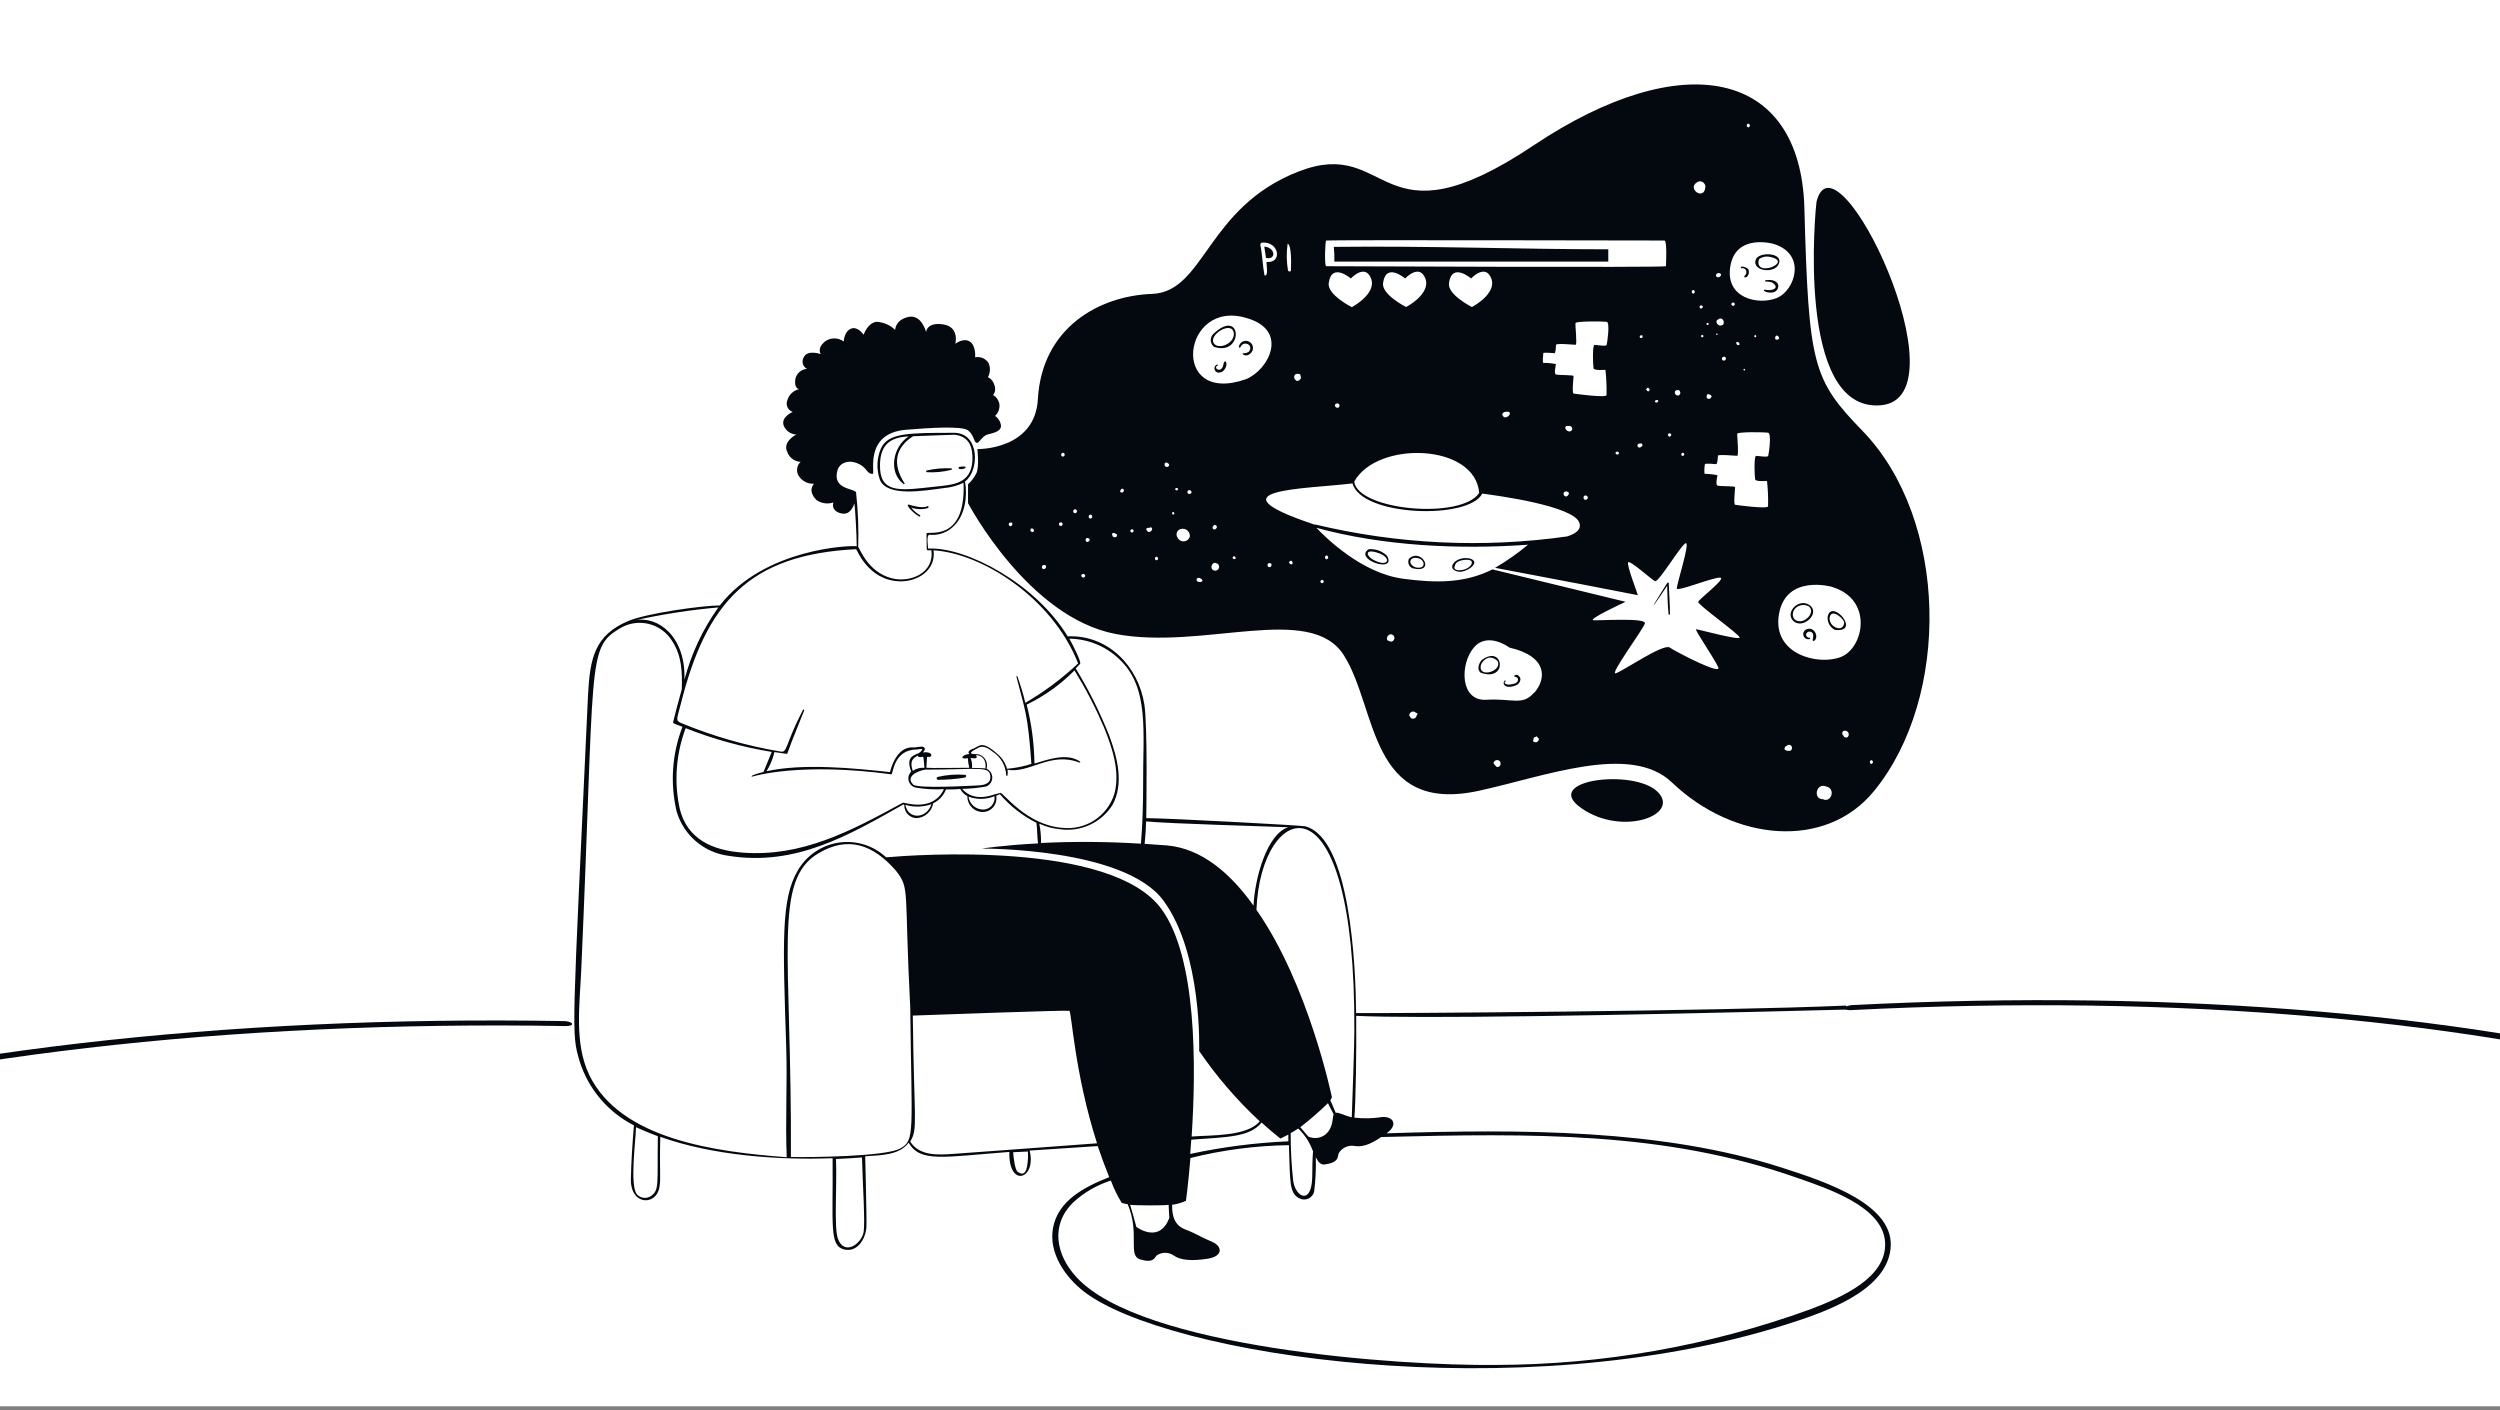 <svg xmlns="http://www.w3.org/2000/svg" fill="none" viewBox="0 0 296 167" height="167" width="296">
<rect x="0" y="0" width="296" height="167" fill="#808080" stroke="none"/>
<g clip-path="url(#clip0_118_4883)">
<rect fill="white" height="166.5" width="296"></rect>
<path fill="#040910" d="M365.288 161.312C365.18 161.324 365.072 161.328 364.97 161.325C364.868 161.321 364.775 161.31 364.694 161.292C364.614 161.274 364.548 161.249 364.502 161.218C364.455 161.188 364.428 161.153 364.422 161.115C362.377 147.549 346.653 135.929 320.051 128.326C293.448 120.724 257.693 117.631 219.153 119.598C219.043 119.605 218.936 119.604 218.839 119.594C218.741 119.585 218.655 119.568 218.585 119.544C218.515 119.52 218.463 119.49 218.432 119.455C218.401 119.42 218.391 119.382 218.404 119.342C218.417 119.302 218.451 119.261 218.506 119.222C218.56 119.183 218.633 119.147 218.721 119.115C218.808 119.083 218.908 119.057 219.015 119.037C219.122 119.018 219.233 119.006 219.342 119.001C258.267 117.015 294.379 120.139 321.248 127.818C348.117 135.497 363.998 147.232 366.064 160.934C366.07 160.972 366.055 161.012 366.019 161.051C365.983 161.09 365.927 161.129 365.855 161.164C365.783 161.199 365.696 161.23 365.599 161.256C365.501 161.281 365.396 161.3 365.288 161.312Z"></path>
<path fill="#040910" d="M-82.299 168.031C-82.187 168.04 -82.075 168.04 -81.97 168.034C-81.865 168.027 -81.769 168.013 -81.686 167.992C-81.604 167.971 -81.538 167.943 -81.491 167.912C-81.444 167.88 -81.417 167.844 -81.412 167.806C-79.828 154.177 -64.045 142.041 -36.872 133.558C-9.699 125.076 27.1 120.798 66.971 121.487C67.085 121.49 67.195 121.485 67.295 121.472C67.396 121.46 67.484 121.44 67.555 121.413C67.627 121.387 67.679 121.355 67.71 121.32C67.741 121.284 67.749 121.245 67.734 121.205C67.72 121.166 67.682 121.126 67.625 121.089C67.567 121.052 67.49 121.018 67.399 120.989C67.307 120.96 67.203 120.937 67.092 120.921C66.981 120.905 66.866 120.897 66.753 120.896C26.483 120.201 -10.683 124.522 -38.127 133.089C-65.572 141.657 -81.514 153.914 -83.115 167.679C-83.119 167.717 -83.102 167.756 -83.064 167.795C-83.025 167.833 -82.966 167.869 -82.89 167.902C-82.815 167.935 -82.723 167.963 -82.622 167.985C-82.52 168.007 -82.41 168.023 -82.299 168.031Z"></path>
<path fill="#040910" d="M109.85 60.159C109.976 60.159 109.951 59.855 109.85 59.914C109.258 60.243 108.016 59.872 107.645 59.753C107.07 59.635 108.076 60.733 108.811 61.139C108.82 61.147 108.831 61.153 108.843 61.156C108.854 61.16 108.867 61.161 108.879 61.16C108.891 61.159 108.903 61.155 108.913 61.149C108.924 61.144 108.934 61.136 108.942 61.126C108.949 61.117 108.955 61.106 108.959 61.094C108.962 61.083 108.963 61.07 108.962 61.058C108.961 61.046 108.958 61.034 108.952 61.023C108.946 61.013 108.938 61.003 108.929 60.995C108.529 60.766 108.176 60.462 107.89 60.1C108.521 60.325 109.206 60.345 109.85 60.159ZM112.629 55.453C111.656 55.399 110.68 55.484 109.731 55.707C109.605 55.707 109.647 55.909 109.731 55.909C110.7 55.964 111.671 55.873 112.612 55.639C112.748 55.588 112.748 55.453 112.629 55.453ZM113.592 55.276C113.449 55.276 113.491 55.521 113.592 55.521C113.815 55.575 114.05 55.545 114.251 55.436C114.556 55.191 113.981 55.2 113.592 55.276ZM114.285 91.739C113.198 91.653 112.103 91.736 111.041 91.984C111.002 91.993 110.966 92.015 110.941 92.046C110.916 92.078 110.902 92.117 110.902 92.157C110.902 92.198 110.916 92.237 110.941 92.269C110.966 92.3 111.002 92.322 111.041 92.331C112.111 92.327 113.179 92.24 114.234 92.069C114.437 92.001 114.437 91.781 114.285 91.739Z"></path>
<path fill="#040910" d="M210.943 138.24C196.767 133.669 180.098 133.678 164.173 134.184C165.609 133.137 164.925 132.191 163.691 132.25C162.59 132.425 161.471 132.454 160.362 132.334C160.523 130.019 160.616 124.849 160.574 120.278C167.848 120.616 190.143 120.278 218.538 119.535C218.657 119.535 218.699 119.053 218.538 119.062C202.976 119.738 164.73 119.983 160.565 119.949C160.514 114.407 159.889 99.208 154.524 97.831C154.094 97.729 138.658 96.885 135.718 96.868C135.718 96.412 135.896 85.935 135.49 83.401C134.772 78.839 131.173 75.147 126.408 75.341C122.699 69.191 114.479 64.721 109.883 64.949C109.883 64.561 109.672 63.488 110.01 63.31C110.561 63.374 111.12 63.307 111.641 63.115C112.162 62.923 112.631 62.611 113.009 62.204C114.276 60.936 114.563 58.706 114.259 57.008C115.949 55.791 116.05 51.297 113.009 51.246C107.56 51.246 105.152 51.246 104.307 53.088C103.795 54.266 103.75 55.595 104.18 56.805C105.025 58.833 109.173 58.14 111.784 57.785C112.582 57.721 113.361 57.509 114.082 57.16C114.377 64.409 109.697 62.778 109.697 63.167C109.781 65.566 109.528 65.118 110.271 65.152C110.652 67.856 107.737 69.047 105.549 68.456C102.752 67.729 101.798 64.924 101.612 64.764C101.681 62.606 101.597 60.446 101.358 58.3C101.215 57.81 98.461 57.996 99.17 55.639C99.457 54.744 100.606 54.33 101.831 55.006C102.676 55.462 102.676 56.172 103.344 56.096C103.648 56.096 102.237 51.297 107.289 50.883C110.026 50.655 113.913 50.41 114.622 50.959C115.332 51.508 115.281 52.311 115.611 52.429C115.94 52.547 116.202 51.635 116.98 51.432C117.757 51.229 118.61 51.043 118.509 50.308C118.471 50.093 118.391 49.888 118.271 49.705C118.152 49.522 117.997 49.365 117.816 49.244C118.023 49.053 118.178 48.812 118.263 48.544C118.349 48.276 118.364 47.99 118.306 47.715C118.019 46.87 117.571 46.794 117.571 46.794C117.704 46.625 117.789 46.424 117.817 46.212C117.846 45.999 117.816 45.783 117.731 45.586C117.679 45.384 117.584 45.196 117.453 45.034C117.322 44.872 117.158 44.74 116.971 44.648C117.115 44.391 117.196 44.104 117.206 43.81C117.216 43.516 117.156 43.224 117.03 42.958C116.865 42.704 116.626 42.505 116.345 42.389C116.065 42.273 115.756 42.245 115.459 42.308C115.459 42.308 115.577 40.88 114.8 40.424C114.023 39.967 113.11 40.711 113.11 40.711C113.11 40.711 113.642 38.692 111.657 38.404C109.672 38.117 109.655 39.325 109.655 39.325C109.655 39.325 109.122 37.179 107.551 37.526C105.98 37.872 105.988 39.063 105.988 39.063C105.39 38.482 104.599 38.14 103.766 38.1C102.702 38.244 102.254 39.638 102.254 39.638C102.254 39.638 101.553 38.573 100.742 38.92C99.931 39.266 99.897 40.432 99.897 40.432C99.575 40.194 99.186 40.066 98.786 40.066C98.386 40.066 97.996 40.194 97.675 40.432C96.669 41.277 97.185 41.927 97.185 41.927C97.185 41.927 95.588 41.353 95.157 42.316C95.09 42.429 95.046 42.555 95.029 42.686C95.012 42.817 95.022 42.95 95.058 43.076C95.095 43.203 95.157 43.321 95.241 43.423C95.325 43.524 95.428 43.608 95.546 43.668C95.21 43.694 94.893 43.829 94.642 44.054C94.392 44.278 94.222 44.579 94.16 44.91C94.017 46.033 94.608 46.076 94.608 46.076C94.281 46.15 93.98 46.311 93.737 46.541C93.493 46.772 93.315 47.063 93.222 47.385C93.168 47.517 93.141 47.659 93.143 47.802C93.146 47.945 93.178 48.086 93.237 48.216C93.296 48.346 93.382 48.462 93.489 48.558C93.595 48.653 93.72 48.726 93.856 48.771C93.856 48.771 92.42 49.37 92.792 50.393C92.912 50.693 93.117 50.951 93.38 51.139C93.644 51.326 93.956 51.434 94.279 51.449C94.279 51.449 92.589 52.294 93.222 53.536C93.343 53.86 93.556 54.142 93.836 54.346C94.115 54.55 94.448 54.668 94.794 54.685C94.554 54.903 94.404 55.203 94.373 55.526C94.341 55.85 94.431 56.173 94.625 56.433C94.823 56.711 95.088 56.933 95.395 57.081C95.703 57.229 96.042 57.296 96.382 57.278C96.382 57.278 95.537 58.056 96.669 59.205C96.958 59.405 97.289 59.535 97.637 59.585C97.984 59.635 98.339 59.603 98.672 59.492C98.672 59.492 98.283 60.514 99.669 60.801C100.471 60.962 100.919 60.303 101.164 59.61C101.257 60.252 101.434 63.454 101.434 64.679C100.818 64.544 90.511 64.882 85.23 71.683C83.245 71.683 76.562 72.595 74.349 73.541C70.378 75.231 69.854 77.994 69.626 82.201C67.725 123.125 67.632 122.162 68.621 125.643C69.136 127.274 69.97 128.786 71.075 130.092C72.181 131.397 73.534 132.47 75.058 133.247C74.881 135.333 74.737 137.471 74.695 139.583C74.627 142.768 77.728 142.777 78.074 140.563C78.269 139.439 78.074 139.254 78.176 134.598C84.284 136.787 91.972 137.378 98.579 137.133C98.646 145.075 98.156 147.516 99.964 147.939C101.561 148.31 102.499 146.612 102.583 145.303C102.643 144.61 102.44 136.989 102.44 136.905C104.442 136.77 106.495 136.761 107.585 135.291C108.945 137.682 111.699 136.981 119.506 136.39C119.396 140.698 122.75 139.651 121.913 136.229L129.973 135.697C130.391 136.935 130.844 138.16 131.333 139.372C128.41 140.529 125.267 142.134 124.676 145.396C124.144 148.336 126.087 151.157 128.292 152.889C138.067 160.493 179.752 166.863 211.442 156.835C216.038 155.382 223.21 152.923 223.827 147.964C224.528 142.726 216.443 139.997 210.943 138.24ZM110.652 57.625C106.875 58.039 104.408 58.469 104.205 55.58C104.053 52.826 105.219 51.761 107.585 51.677C105.743 52.843 105.109 55.901 106.993 57.321C107.053 57.321 107.137 57.321 107.095 57.219C105.574 54.862 106.064 52.953 108.109 51.652C108.109 51.652 113.009 51.457 113.043 51.474C114.842 51.694 115.205 53.046 115.129 54.617C114.927 57.278 112.891 57.397 110.652 57.625ZM160.354 122.154C160.354 123.649 160.143 129.842 160.05 132.292C159.07 132.047 158.495 131.667 158.149 131.76C157.946 131.27 157.743 130.763 157.515 130.273C157.584 130.161 157.646 130.045 157.701 129.926C157.701 129.926 154.947 116.561 148.763 107.724C149.253 94.874 160.548 90.54 160.354 122.154ZM152.818 134.159C153.122 133.99 153.325 133.872 153.713 133.618C154.499 134.371 155.098 135.297 155.462 136.322C155.378 137.327 155.386 138.341 155.369 139.363C155.285 142.743 153.401 141.721 153.122 139.862C152.91 137.968 152.809 136.064 152.818 134.159ZM154.879 134.539L153.958 133.458C155.101 132.574 156.192 131.626 157.228 130.619C157.431 131.067 157.676 131.464 157.904 131.929C157.718 132.393 157.904 133.559 156.882 134.362C156.596 134.571 156.26 134.7 155.907 134.734C155.555 134.768 155.2 134.707 154.879 134.556V134.539ZM152.573 97.932C149.979 98.693 148.56 104.066 148.416 107.225C145.654 103.356 142.257 100.467 138.202 100.103C137.29 100.027 136.394 99.968 135.524 99.909C135.617 98.971 135.676 98.219 135.701 97.256C138.624 97.535 149.819 97.831 152.573 97.949V97.932ZM132.533 78.053C136.132 81.432 135.304 86.755 135.346 92.922C135.346 95.22 135.279 97.594 135.085 99.892C131.147 99.645 127.198 99.617 123.257 99.808C123.273 99.042 123.205 98.277 123.054 97.527C123.815 97.876 124.629 98.096 125.462 98.177C126.669 98.357 127.903 98.181 129.013 97.673C130.123 97.165 131.061 96.345 131.714 95.313C133.108 92.779 132.288 89.67 131.35 87.135C130.254 84.361 128.919 81.687 127.363 79.143C127.988 78.518 127.785 78.695 127.878 78.594C128.106 78.459 126.932 76.169 126.611 75.62C128.823 75.645 130.942 76.516 132.533 78.053ZM116.245 95.845C115.849 95.807 115.479 95.635 115.193 95.359C114.908 95.083 114.725 94.718 114.673 94.325C115.666 94.693 116.76 94.675 117.74 94.274C117.772 94.481 117.756 94.693 117.694 94.893C117.631 95.093 117.523 95.276 117.379 95.428C117.234 95.58 117.057 95.696 116.86 95.769C116.664 95.841 116.453 95.867 116.245 95.845ZM117.748 94.054C117.317 94.198 115.29 94.967 113.913 93.404C114.868 93.385 115.82 93.292 116.76 93.125C116.969 93.043 117.15 92.901 117.279 92.717C117.408 92.533 117.48 92.315 117.485 92.09C117.491 91.865 117.43 91.644 117.31 91.454C117.189 91.264 117.016 91.113 116.811 91.021C116.912 90.68 116.876 90.312 116.71 89.996C116.544 89.681 116.262 89.442 115.923 89.332C115.619 89.205 113.921 89.492 115.923 88.487C116.557 88.259 117.064 88.647 117.554 89.019C118.019 89.323 118.405 89.734 118.68 90.218C118.955 90.701 119.11 91.243 119.134 91.799C119.139 91.816 119.15 91.83 119.165 91.841C119.179 91.851 119.196 91.857 119.214 91.857C119.232 91.857 119.249 91.851 119.264 91.841C119.278 91.83 119.289 91.816 119.294 91.799C119.328 91.58 119.328 91.358 119.294 91.14C121.956 91.596 124.364 88.943 127.819 90.295C127.895 90.295 127.937 90.21 127.878 90.168C126.349 89.129 124.262 89.864 122.479 90.405C122.447 88.05 122.138 85.708 121.559 83.426C123.663 82.41 125.577 81.042 127.219 79.379C128.552 81.542 129.721 83.801 130.717 86.138C131.697 88.546 132.643 91.393 131.942 93.987C131.546 95.266 130.717 96.367 129.598 97.103C128.479 97.838 127.139 98.161 125.808 98.017C121.584 97.721 118.804 93.877 118.466 93.877C118.23 93.936 117.926 94.004 117.748 94.054ZM106.909 95.034C100.716 98.414 94.929 101.489 87.9 100.948C84.368 100.678 81.327 99.368 80.465 95.685C79.794 92.524 80.043 89.237 81.183 86.214C84.469 87.514 87.885 88.457 91.372 89.028C91.186 89.475 90.528 91.072 90.401 91.401C88.635 91.841 88.981 91.968 89.066 91.951C89.514 91.824 94.895 90.261 105.54 91.68C105.76 91.68 105.76 88.74 108.565 88.74C108.785 88.74 109.604 88.453 108.928 89.07C108.54 89.416 107.103 89.357 107.889 91.359C107.738 91.505 107.63 91.691 107.58 91.895C107.53 92.1 107.538 92.314 107.604 92.513C107.671 92.713 107.792 92.89 107.955 93.024C108.117 93.157 108.314 93.242 108.523 93.269C109.592 93.444 110.677 93.501 111.758 93.438C110.44 96.251 106.985 94.967 106.909 95.034ZM110.288 95.22C109.68 96.986 107.517 97.053 107.196 95.296C108.201 95.596 109.275 95.57 110.263 95.22H110.288ZM108.075 91.283C107.712 90.168 107.99 89.805 108.7 89.458C108.607 89.746 109.207 89.611 109.291 89.602C109.376 89.594 109.435 90.895 109.452 90.912C108.955 90.864 108.458 90.996 108.05 91.283H108.075ZM108.117 92.88C107.095 91.883 108.877 91.19 109.613 91.123C115.915 91.123 117.216 90.624 117.258 91.968C117.317 92.905 116.253 92.99 115.569 93.007C114.884 93.024 108.641 93.412 108.092 92.88H108.117ZM116.701 90.988C116.456 90.937 115.155 90.92 115.07 90.92C115.146 90.776 115.07 89.898 114.884 89.754C115.104 89.754 115.729 89.915 115.636 89.551C115.615 89.496 115.58 89.446 115.535 89.408C116.236 89.382 116.827 89.974 116.675 90.988H116.701ZM101.367 65.025C101.451 65.025 102.735 68.658 106.436 68.827C108.59 68.929 110.846 67.535 110.533 65.161C116.194 65.49 124.575 70.72 127.65 78.551C125.749 80.337 123.651 81.901 121.398 83.215C121.15 82.155 120.837 81.111 120.46 80.089C120.46 80.005 120.317 80.089 120.334 80.089C121.364 84.144 121.702 84.491 122.116 90.447C121.181 90.749 120.215 90.942 119.235 91.021C119.055 90.366 118.684 89.778 118.171 89.332C116.304 87.642 115.991 88.301 115.307 88.614C115.166 88.656 115.03 88.713 114.901 88.782C114.732 88.918 114.546 89.044 114.775 89.272C113.845 89.34 113.583 89.982 114.589 89.763C114.615 90.147 114.671 90.528 114.758 90.903C113.507 90.903 110.136 90.962 109.689 90.903L109.756 89.619C109.829 89.611 109.903 89.611 109.976 89.619C110.381 89.678 110.559 88.96 109.258 89.078C109.579 88.816 109.613 88.478 109.182 88.394C108.898 88.409 108.616 88.443 108.337 88.495H107.805C106.47 88.63 105.718 90.058 105.371 91.418C101.046 90.937 95.005 90.362 90.756 91.317C91.189 90.615 91.506 89.848 91.693 89.044C92.183 89.129 92.656 89.188 93.147 89.256C93.147 89.256 93.206 89.256 93.231 89.188C93.822 87.498 94.557 85.809 95.216 84.119C95.259 83.992 95.106 83.95 95.056 84.077C92.952 88.14 93.248 89.146 92.428 88.985C88.385 88.307 84.431 87.173 80.643 85.606C79.984 85.293 80.111 85.251 80.6 83.376C83.591 71.412 88.635 65.651 101.367 65.025ZM85.053 71.919C83.203 74.503 81.843 77.404 81.04 80.478C81.209 75.409 77.948 72.874 75.168 73.449C78.426 72.725 81.728 72.214 85.053 71.919ZM77.069 141.611C76.822 141.777 76.525 141.853 76.229 141.823C75.933 141.794 75.656 141.662 75.447 141.45C74.509 140.504 75.303 134.784 75.303 133.458C75.388 133.517 76.993 134.201 77.889 134.531C77.796 140.073 78.108 140.918 77.069 141.611ZM69.761 127.248C67.962 123.531 68.654 118.8 68.823 114.787C70.445 78.171 69.457 76.769 73.335 74.437C73.837 74.12 74.397 73.906 74.982 73.806C75.567 73.706 76.166 73.723 76.745 73.856C77.324 73.988 77.871 74.234 78.354 74.579C78.837 74.924 79.248 75.361 79.561 75.865C80.744 77.647 80.786 79.591 80.719 81.627C80.356 82.902 80.026 84.161 79.705 85.462C79.663 85.657 79.747 85.657 80.803 86.054C79.569 89.248 79.327 92.74 80.111 96.073C80.515 97.452 81.312 98.683 82.404 99.616C83.496 100.549 84.836 101.144 86.261 101.328C94.228 102.613 100.573 98.845 106.951 95.254C107.086 95.313 107.07 95.254 107.07 95.355C107.063 95.748 107.212 96.128 107.484 96.411C107.756 96.695 108.13 96.859 108.523 96.868C109.001 96.84 109.456 96.652 109.814 96.332C110.171 96.013 110.41 95.583 110.491 95.11C111.185 94.775 111.725 94.189 112.003 93.471C112.569 93.471 113.152 93.471 113.693 93.412C113.879 93.776 114.174 94.072 114.538 94.257C114.531 94.501 114.573 94.743 114.661 94.97C114.749 95.198 114.882 95.405 115.051 95.58C115.22 95.756 115.422 95.896 115.646 95.992C115.87 96.088 116.111 96.139 116.354 96.141C116.593 96.142 116.83 96.089 117.046 95.988C117.263 95.886 117.454 95.738 117.607 95.554C117.759 95.37 117.869 95.155 117.929 94.923C117.988 94.692 117.996 94.45 117.951 94.215L118.39 94.037C119.592 95.439 121.059 96.587 122.708 97.417C122.826 98.211 122.792 99.056 122.902 99.858C118.678 100.078 116.228 100.475 116.228 100.475C116.228 100.475 133.125 100.34 137.754 106.634C142.384 112.928 141.979 124.435 141.979 124.435C144.05 127.471 146.456 130.266 149.151 132.765C147.647 134.59 143.288 134.387 141.091 134.565C141.641 126.234 141.708 113.359 137.518 107.631C131.604 99.504 108.21 101.219 104.915 101.506C104.17 100.811 103.277 100.294 102.303 99.992C101.33 99.691 100.301 99.614 99.293 99.767C98.285 99.92 97.326 100.298 96.485 100.875C95.644 101.451 94.945 102.21 94.439 103.094C92.471 106.474 92.682 111.467 93.087 123.962C93.231 128.321 92.969 132.664 93.147 137.015C84.707 136.381 73.478 134.92 69.761 127.265V127.248ZM102.229 145.987C101.899 147.33 99.981 148.674 99.221 146.697C98.722 145.404 99.111 140.605 98.984 137.226C100.184 137.167 100.919 137.133 102.06 137.04C102.119 139.845 102.474 144.956 102.229 145.987ZM106.605 135.967C104.915 136.956 95.808 137.032 93.645 136.989C93.755 112.827 91.465 104.226 96.915 101.024C100.412 98.938 103.394 100.002 106.081 103.094C107.771 105.265 107.036 105.173 107.771 119.256C107.948 134.159 108.345 135.004 106.605 135.967ZM120.57 138.789C120.182 138.721 119.979 136.913 119.962 136.423C120.105 136.423 121.499 136.347 121.702 136.339C121.702 136.626 121.744 136.947 121.702 137.26C121.66 137.572 121.652 139.541 120.57 138.789ZM112.891 136.618C111.074 136.744 108.869 136.896 107.771 135.165C108.7 133.618 108.227 132.892 108.075 120.245C110.179 120.169 126.34 119.586 126.611 119.679C126.881 119.771 127.211 127.02 129.889 135.367C122.395 135.916 114.006 136.55 112.891 136.618ZM149.371 132.909C150.072 133.551 150.807 134.184 151.593 134.801C151.593 134.801 151.948 134.649 152.539 134.337V135.131C148.632 135.3 144.746 135.801 140.922 136.626C140.973 136.094 141.015 135.536 141.049 134.936C145.206 134.632 147.985 134.658 149.371 132.909ZM138.447 144.204C137.34 147.128 134.89 145.514 134.544 145.269C134.316 144.424 134.071 143.512 133.809 142.65C134.417 142.734 137.873 142.751 138.363 142.65C138.388 143.207 138.422 143.697 138.447 144.204ZM214.28 155.044C202.361 159.359 189.784 161.58 177.107 161.608C165.516 161.735 135.076 159.572 127.439 151.2C125.006 148.547 124.33 144.99 127.126 142.312C128.395 141.162 129.896 140.298 131.528 139.777C131.868 140.699 132.298 141.584 132.812 142.422C133.044 142.492 133.282 142.546 133.522 142.582C135 146.097 133.462 148.657 135.017 149.121C136.572 149.586 136.707 148.919 136.935 148.657C137.233 148.445 137.591 148.331 137.957 148.331C138.323 148.331 138.681 148.445 138.979 148.657C139.757 149.214 141.125 149.333 143.009 149.028C144.893 148.724 144.699 147.516 143.499 147.026C142.3 146.536 141.556 146.021 140.348 145.573C138.658 144.956 138.802 143.157 138.777 142.65C139.343 142.573 139.895 142.414 140.416 142.177C140.416 142.177 140.677 140.335 140.948 137.108C144.763 136.155 148.675 135.645 152.607 135.587C152.767 139.811 152.607 141.256 153.823 141.873C153.988 141.964 154.172 142.015 154.36 142.023C154.549 142.031 154.736 141.995 154.908 141.918C155.08 141.841 155.232 141.725 155.352 141.579C155.471 141.434 155.555 141.262 155.597 141.078C155.765 139.731 155.83 138.372 155.792 137.015C156.079 137.606 156.383 137.978 156.949 137.86C158.546 137.615 158.377 136.939 158.478 136.592C158.654 136.273 158.922 136.014 159.248 135.849C159.574 135.685 159.942 135.623 160.303 135.671C161.148 135.832 162.086 135.621 163.539 134.624C181.593 134.168 197.147 133.99 212.633 139.406C216.561 140.766 222.957 142.903 223.194 147.085C223.43 151.267 218.116 153.591 214.28 155.044ZM222.678 47.985C232.875 47.14 217.364 14.69 215.075 23.89C215.015 24.127 212.481 48.83 222.678 47.985Z"></path>
<path fill="#040910" d="M187.254 95.702C192.12 99.082 199.082 96.463 196.226 93.717C193.371 90.971 182.388 92.348 187.254 95.702ZM162.052 65.026C160.194 66.226 165.432 67.966 164.223 65.803C163.939 65.525 163.597 65.312 163.222 65.178C162.848 65.044 162.449 64.992 162.052 65.026ZM162.745 66.352C161.689 65.862 161.495 64.857 163.277 65.507C164.747 66.031 164.452 67.197 162.745 66.352ZM166.817 66.15C166.769 66.253 166.742 66.366 166.738 66.481C166.734 66.595 166.754 66.709 166.796 66.816C166.838 66.923 166.901 67.02 166.982 67.101C167.062 67.183 167.159 67.247 167.265 67.29C170.07 67.949 168.312 64.781 166.817 66.15ZM167.662 67.189C166.64 66.885 166.817 65.82 167.907 66.09C168.71 66.259 168.912 67.417 167.662 67.189ZM173.931 66.107C172.309 65.845 171.236 67.299 172.478 67.636C173.415 68.025 175.646 66.496 173.931 66.107ZM174.176 66.885C173.584 67.729 171.861 67.687 172.249 67.028C172.317 66.682 172.461 66.58 172.765 66.437C173.069 66.293 174.666 66.006 174.176 66.885ZM175.418 78.163C175.097 78.552 174.826 79.253 175.299 79.642C178.586 80.841 178.062 76.186 175.418 78.163ZM177.386 78.476C177.589 79.6 174.953 80.25 175.342 78.738C175.411 78.543 175.523 78.367 175.67 78.221C175.816 78.075 175.992 77.963 176.186 77.893C176.668 77.741 177.386 78.146 177.386 78.476ZM179.346 79.946C179.33 79.956 179.317 79.969 179.309 79.986C179.3 80.002 179.295 80.02 179.295 80.039C179.295 80.057 179.3 80.076 179.309 80.092C179.317 80.108 179.33 80.122 179.346 80.132C179.591 80.132 179.819 80.335 179.701 80.622C179.583 80.909 179.312 80.968 178.738 81.053H178.535C178.434 81.053 177.935 80.892 178.248 80.681C178.324 80.681 178.248 80.52 178.189 80.563C178.14 80.597 178.1 80.642 178.073 80.695C178.045 80.748 178.031 80.807 178.031 80.867C178.031 80.926 178.045 80.985 178.073 81.038C178.1 81.091 178.14 81.137 178.189 81.171C178.476 81.441 179.11 81.298 179.414 81.171C179.584 81.121 179.734 81.02 179.843 80.88C179.952 80.741 180.015 80.571 180.022 80.394C179.98 80.09 179.65 79.785 179.346 79.946ZM197.392 69.031C196.86 69.875 196.328 70.72 195.821 71.565C195.821 71.565 195.821 71.65 195.88 71.565C196.395 70.847 196.902 70.112 197.392 69.352C197.434 70.484 197.434 71.624 197.561 72.731C197.567 72.748 197.577 72.763 197.592 72.773C197.606 72.783 197.623 72.789 197.641 72.789C197.659 72.789 197.676 72.783 197.691 72.773C197.705 72.763 197.716 72.748 197.722 72.731C197.722 71.506 197.62 70.255 197.578 69.031C197.578 68.971 197.46 68.946 197.392 69.031ZM143.736 41.066C147.276 42.257 147.115 36.267 143.635 39.554C143.537 39.657 143.461 39.78 143.413 39.914C143.364 40.048 143.344 40.19 143.354 40.332C143.363 40.474 143.402 40.613 143.468 40.739C143.534 40.865 143.625 40.977 143.736 41.066ZM146.093 39.537C146.093 40.762 144.175 41.438 143.702 40.618C143.077 39.605 146 37.847 146.093 39.537ZM146.87 41.108C147.191 40.264 148.501 40.804 147.867 41.641C147.681 41.769 147.459 41.834 147.234 41.826C146.879 41.826 147.495 42.409 148.078 41.826C148.177 41.737 148.253 41.626 148.3 41.501C148.348 41.377 148.365 41.243 148.35 41.11C148.336 40.978 148.291 40.851 148.218 40.739C148.145 40.628 148.047 40.535 147.932 40.469C147.817 40.402 147.687 40.364 147.554 40.357C147.421 40.35 147.289 40.375 147.167 40.429C147.045 40.483 146.938 40.565 146.854 40.669C146.771 40.772 146.712 40.894 146.684 41.024C146.673 41.048 146.672 41.077 146.682 41.102C146.691 41.127 146.71 41.148 146.735 41.159C146.76 41.17 146.788 41.171 146.813 41.162C146.839 41.152 146.859 41.133 146.87 41.108ZM144.944 42.866C144.843 43.009 144.868 43.195 144.8 43.356C144.505 44.2 143.618 43.575 144.15 43.28C144.234 43.28 144.15 43.111 144.091 43.153C143.991 43.197 143.908 43.272 143.855 43.366C143.801 43.461 143.779 43.57 143.792 43.678C143.806 43.786 143.853 43.887 143.928 43.966C144.003 44.045 144.102 44.097 144.209 44.116C144.348 44.129 144.488 44.107 144.616 44.052C144.744 43.998 144.857 43.912 144.944 43.803C145.434 43.212 145.147 42.562 144.944 42.866ZM206.525 32.685C206.525 32.753 206.525 32.854 206.592 32.854C206.981 32.854 207.142 32.297 207.04 32.009C207.04 31.621 205.79 31.359 206.195 31.781C206.635 31.604 207.066 32.263 206.525 32.685ZM210.681 30.97C210.808 29.897 208.206 29.821 207.877 30.75C207.37 32.212 210.512 32.499 210.681 30.97ZM208.265 30.683C208.434 30.557 208.627 30.466 208.831 30.417C209.036 30.368 209.249 30.36 209.456 30.396C212.599 30.953 207.572 33.015 208.265 30.683ZM209.059 33.175C208.958 33.175 208.958 33.344 209.059 33.344C209.317 33.328 209.575 33.362 209.82 33.446C210.859 34.138 209.718 34.51 208.975 34.29C208.324 34.451 210.293 35.135 210.529 34.045C210.665 33.572 210.242 33.006 209.059 33.175ZM214.238 71.641C213.022 70.796 211.4 72.401 212.236 73.415C213.284 74.699 215.666 72.638 214.238 71.641ZM213.089 71.7C213.261 71.643 213.442 71.621 213.622 71.635C213.802 71.65 213.977 71.7 214.137 71.785C214.889 72.334 214.069 73.474 213.191 73.559C211.949 73.609 212.008 72.038 213.089 71.709V71.7ZM217.237 74.573C220.473 74.978 216.849 70.771 216.393 73.018C216.363 73.332 216.428 73.647 216.579 73.924C216.729 74.201 216.958 74.427 217.237 74.573ZM216.663 72.976C216.967 72.055 218.353 73.305 218.353 73.728C218.226 75.08 216.325 74.116 216.663 72.976ZM213.968 74.488C213.89 74.507 213.817 74.541 213.753 74.588C213.688 74.635 213.633 74.695 213.592 74.763C213.55 74.831 213.522 74.907 213.51 74.986C213.498 75.065 213.501 75.145 213.52 75.223C213.539 75.301 213.573 75.374 213.62 75.439C213.667 75.503 213.727 75.558 213.795 75.599C213.863 75.641 213.939 75.669 214.018 75.681C214.097 75.693 214.177 75.69 214.255 75.671C214.34 75.671 214.34 75.485 214.255 75.51C214.2 75.514 214.144 75.506 214.092 75.487C214.04 75.467 213.993 75.437 213.954 75.397C213.915 75.358 213.885 75.311 213.865 75.259C213.846 75.207 213.837 75.152 213.841 75.096C213.868 74.999 213.929 74.914 214.013 74.856C214.097 74.799 214.198 74.773 214.299 74.783C214.4 74.793 214.494 74.839 214.565 74.912C214.636 74.984 214.679 75.08 214.686 75.181C214.693 75.38 214.67 75.58 214.618 75.772C214.618 75.794 214.623 75.816 214.634 75.835C214.645 75.854 214.661 75.87 214.68 75.88C214.699 75.891 214.721 75.896 214.743 75.895C214.765 75.894 214.786 75.886 214.804 75.874C215.404 75.426 214.813 74.176 213.968 74.488ZM157.988 30.97H190.422V29.517C180.039 29.517 169.098 29.095 157.921 29.23C157.981 29.808 158.003 30.389 157.988 30.97Z"></path>
<path fill="#040910" d="M115.721 53.173C115.721 53.173 115.966 55.319 115.594 56.054C115.349 56.538 115.017 56.973 114.614 57.338V59.568C114.614 59.568 121.703 73.086 132.086 75.063C142.469 77.04 155.141 71.295 159.121 77.597C163.1 83.9 162.069 96.403 175.004 93.649C182.836 91.96 193.033 87.947 197.941 92.627C205.3 99.665 216.19 100.645 221.893 93.649C230.992 82.514 230.704 61.545 220.541 51.035C214.627 44.944 214.145 43.271 213.639 24.625C213.182 8.176 199.166 5.456 181.585 17.208C163.049 29.61 164.747 16.059 153.79 20.291C142.832 24.524 142.655 34.569 136.403 34.797C130.151 35.025 123.384 38.776 122.885 47.225C122.581 53.308 115.721 53.173 115.721 53.173ZM221.572 89.999C221.624 90.01 221.67 90.037 221.704 90.078C221.738 90.119 221.756 90.171 221.756 90.223C221.756 90.276 221.738 90.328 221.704 90.368C221.67 90.409 221.624 90.437 221.572 90.447C221.52 90.437 221.473 90.409 221.439 90.368C221.406 90.328 221.387 90.276 221.387 90.223C221.387 90.171 221.406 90.119 221.439 90.078C221.473 90.037 221.52 90.01 221.572 89.999ZM142.224 68.878C142.072 68.98 141.624 68.878 141.675 68.617C141.784 68.101 142.722 68.718 142.224 68.887V68.878ZM144.091 67.51C144.025 67.548 143.95 67.568 143.873 67.569C143.797 67.569 143.722 67.549 143.655 67.512C143.589 67.474 143.533 67.42 143.494 67.355C143.455 67.289 143.433 67.214 143.432 67.138C143.432 66.859 143.719 66.504 144.006 66.69C144.387 66.741 144.496 67.315 144.091 67.518V67.51ZM143.66 62.28C143.668 62.254 143.682 62.231 143.7 62.211C143.718 62.191 143.741 62.175 143.765 62.164C143.79 62.154 143.817 62.149 143.844 62.15C143.871 62.151 143.898 62.158 143.922 62.17C143.922 62.17 143.99 62.238 144.023 62.255C144.058 62.295 144.077 62.346 144.077 62.398C144.077 62.451 144.058 62.502 144.023 62.542C143.998 62.588 143.96 62.626 143.913 62.652C143.867 62.677 143.814 62.689 143.761 62.686C143.717 62.68 143.676 62.662 143.643 62.633C143.609 62.603 143.586 62.565 143.575 62.522C143.564 62.479 143.566 62.434 143.581 62.392C143.596 62.35 143.624 62.314 143.66 62.289V62.28ZM146.026 66.158C145.781 66.04 146.135 65.71 146.254 65.938C146.254 65.997 146.313 66.04 146.313 66.099C146.313 66.158 146.161 66.259 146.026 66.166V66.158ZM150.098 67.003C150.073 66.951 150.067 66.893 150.082 66.838C150.096 66.782 150.131 66.734 150.178 66.703C150.225 66.671 150.283 66.657 150.339 66.664C150.396 66.671 150.448 66.698 150.486 66.741C150.486 66.741 150.546 66.741 150.546 66.8C150.557 66.841 150.557 66.885 150.546 66.927C150.542 66.978 150.522 67.026 150.49 67.065C150.457 67.104 150.413 67.132 150.364 67.145C150.315 67.158 150.262 67.156 150.215 67.138C150.167 67.12 150.126 67.087 150.098 67.045V67.003ZM152.894 66.8C152.725 66.876 152.396 66.445 152.894 66.386C153.105 66.572 153.105 66.758 152.894 66.842V66.8ZM155.615 62.103C143.001 57.879 154.432 57.929 160.135 57.236C161.199 61.157 173.905 61.57 175.502 58.444C177.428 58.69 186.13 59.889 186.967 61.824C187.322 62.669 186.578 63.193 185.539 63.514C175.583 64.921 165.45 64.436 155.674 62.086C155.651 62.103 155.631 62.123 155.615 62.145V62.103ZM175.139 58.36C173.027 61.545 160.827 60.447 160.337 57.034C163.007 52.142 174.708 52.463 175.139 58.402V58.36ZM163.75 33.53C164.08 30.995 166.369 32.972 166.369 32.972C166.369 32.972 168.059 31.156 168.76 32.972C169.462 34.789 166.488 36.352 166.488 36.352C166.488 36.352 163.59 34.899 163.75 33.53ZM171.557 33.53C171.886 30.995 174.176 32.972 174.176 32.972C174.176 32.972 175.866 31.156 176.567 32.972C177.268 34.789 174.277 36.352 174.277 36.352C174.277 36.352 171.371 34.899 171.557 33.53ZM160.058 36.369C160.058 36.369 157.135 34.899 157.321 33.53C157.651 30.995 159.94 32.972 159.94 32.972C159.94 32.972 161.63 31.156 162.331 32.972C163.032 34.789 160.058 36.369 160.058 36.369ZM158.546 48.197C158.217 48.526 157.701 47.833 158.386 47.749C158.416 47.762 158.442 47.782 158.462 47.808C158.504 47.808 158.546 47.808 158.572 47.892V47.994C158.639 48.036 158.597 48.12 158.538 48.18L158.546 48.197ZM177.927 48.932C178.071 48.67 178.67 48.763 178.679 48.771C178.924 49.016 178.594 49.32 178.375 49.388C178.155 49.455 178.003 49.388 178.003 49.303C177.972 49.283 177.945 49.258 177.923 49.227C177.902 49.197 177.887 49.163 177.879 49.127C177.871 49.09 177.871 49.053 177.878 49.017C177.884 48.98 177.898 48.946 177.919 48.915L177.927 48.932ZM186.553 38.244C186.612 38.016 189.797 38.041 190.228 38.101C190.659 38.16 190.287 40.635 190.228 40.838C190.169 41.041 189.087 40.838 188.8 40.838C188.513 40.838 188.614 43.296 188.673 43.601C188.733 43.905 189.983 43.786 190.084 43.786C190.193 44.782 190.236 45.784 190.211 46.786C190.169 47.132 186.511 46.625 186.308 46.6C186.105 46.574 186.308 44.665 186.308 44.522C186.308 44.378 184.483 44.437 184.221 44.336C183.959 44.234 184.221 43.212 184.221 43.111C183.73 43.006 183.228 42.957 182.726 42.967C182.607 42.967 182.726 41.945 182.726 41.818C182.726 41.691 184.035 41.818 184.035 41.818C184.221 41.818 184.196 41.024 184.238 40.821C184.28 40.618 186.342 40.821 186.553 40.821C186.764 40.821 186.477 38.456 186.544 38.227L186.553 38.244ZM187.998 58.909C187.995 58.968 187.974 59.025 187.938 59.072C187.901 59.119 187.851 59.154 187.795 59.171C187.746 59.187 187.693 59.186 187.645 59.168C187.598 59.149 187.558 59.114 187.533 59.07C187.496 59.017 187.48 58.952 187.488 58.888C187.496 58.825 187.527 58.766 187.575 58.723C187.595 58.703 187.618 58.687 187.645 58.675C187.671 58.664 187.699 58.659 187.727 58.659C187.756 58.659 187.784 58.664 187.81 58.675C187.836 58.687 187.86 58.703 187.879 58.723C187.938 58.749 188.014 58.833 187.989 58.892L187.998 58.909ZM185.632 50.461C186.063 50.249 186.384 50.892 185.936 51.061C185.488 51.23 185.007 50.427 185.623 50.427L185.632 50.461ZM185.75 58.495L185.708 58.554C185.698 58.591 185.68 58.626 185.655 58.655C185.63 58.684 185.599 58.707 185.564 58.723C185.529 58.76 185.48 58.781 185.429 58.782C185.159 58.782 184.998 58.411 185.243 58.233C185.297 58.198 185.36 58.179 185.425 58.179C185.49 58.179 185.553 58.198 185.607 58.233C185.7 58.242 185.784 58.36 185.742 58.461L185.75 58.495ZM156.535 69.047C156.484 69.047 156.435 69.027 156.398 68.99C156.362 68.954 156.341 68.904 156.341 68.853C156.341 68.802 156.362 68.752 156.398 68.716C156.435 68.679 156.484 68.659 156.535 68.659C156.587 68.659 156.636 68.679 156.673 68.716C156.709 68.752 156.73 68.802 156.73 68.853C156.73 68.904 156.709 68.954 156.673 68.99C156.636 69.027 156.587 69.047 156.535 69.047ZM157.068 66.225C157.014 66.215 156.965 66.186 156.93 66.144C156.895 66.102 156.876 66.048 156.876 65.993C156.876 65.938 156.895 65.885 156.93 65.843C156.965 65.8 157.014 65.771 157.068 65.761C157.122 65.771 157.17 65.8 157.206 65.843C157.241 65.885 157.26 65.938 157.26 65.993C157.26 66.048 157.241 66.102 157.206 66.144C157.17 66.186 157.122 66.215 157.068 66.225ZM164.832 75.941C164.767 75.965 164.697 75.971 164.629 75.959C164.56 75.947 164.497 75.918 164.443 75.874C164.394 75.877 164.344 75.863 164.304 75.834C164.264 75.804 164.235 75.761 164.224 75.713C164.139 75.325 164.57 74.919 164.916 75.181C164.979 75.226 165.029 75.288 165.061 75.359C165.092 75.43 165.105 75.508 165.096 75.586C165.087 75.663 165.058 75.737 165.012 75.799C164.966 75.862 164.903 75.911 164.832 75.941ZM167.738 84.668C167.738 85.116 167.096 85.226 167.003 84.93C166.581 84.55 167.223 83.967 167.654 84.398C167.856 84.398 167.873 84.643 167.738 84.668ZM177.031 90.659V90.591C176.465 90.27 177.319 89.653 177.648 90.228C177.655 90.247 177.655 90.268 177.648 90.287C177.8 90.718 177.234 91.022 177.074 90.659H177.031ZM181.594 87.837C181.56 87.81 181.536 87.774 181.525 87.733C181.515 87.691 181.518 87.648 181.534 87.609C181.534 87.609 181.534 87.566 181.577 87.549C181.56 87.492 181.566 87.431 181.592 87.378C181.619 87.325 181.665 87.283 181.72 87.262H181.805C181.864 87.135 182.024 87.195 182.05 87.321C182.422 87.465 182.024 88.073 181.636 87.837H181.594ZM181.636 82.007C180.267 83.604 179.101 82.666 175.975 82.852C172.849 83.038 172.841 78.628 174.497 76.676C176.153 74.725 178.721 76.676 178.721 76.676C183.334 77.741 183.047 80.41 181.678 82.007H181.636ZM210.47 39.765C210.509 39.797 210.546 39.83 210.58 39.866C210.609 39.895 210.628 39.931 210.636 39.97C210.644 40.01 210.64 40.05 210.624 40.088C210.609 40.125 210.583 40.157 210.549 40.179C210.516 40.201 210.477 40.213 210.437 40.213C209.972 40.331 210.2 39.486 210.513 39.799L210.47 39.765ZM211.881 88.884C211.796 88.906 211.706 88.91 211.619 88.896C211.532 88.881 211.448 88.849 211.374 88.8C211.338 88.782 211.31 88.751 211.295 88.714C211.279 88.677 211.277 88.635 211.29 88.597C211.305 88.527 211.338 88.463 211.385 88.409C211.432 88.356 211.493 88.316 211.56 88.293C211.607 88.244 211.666 88.21 211.731 88.194C211.796 88.178 211.865 88.181 211.928 88.202C211.992 88.223 212.049 88.262 212.091 88.314C212.134 88.366 212.16 88.429 212.169 88.496C212.184 88.584 212.168 88.674 212.123 88.751C212.078 88.829 212.007 88.888 211.924 88.918L211.881 88.884ZM215.818 94.621C214.627 94.621 215.041 92.652 216.182 93.109C217.415 93.345 216.824 95.119 215.818 94.621ZM218.556 87.321C218.484 87.32 218.415 87.295 218.358 87.251C218.302 87.207 218.261 87.146 218.243 87.076C218.188 87.034 218.149 86.974 218.13 86.907C218.112 86.84 218.116 86.769 218.142 86.705C218.268 86.4 218.674 86.502 218.817 86.705C218.961 86.907 218.893 87.347 218.572 87.321H218.556ZM216.866 69.478C221.834 70.931 220.693 76.693 217.99 77.775C215.286 78.856 209.795 77.47 210.631 72.706C211.467 67.941 216.891 69.478 216.891 69.478H216.866ZM206.998 14.639C207.05 14.649 207.097 14.677 207.13 14.718C207.164 14.759 207.182 14.81 207.182 14.863C207.182 14.916 207.164 14.967 207.13 15.008C207.097 15.049 207.05 15.077 206.998 15.087C206.946 15.077 206.899 15.049 206.866 15.008C206.832 14.967 206.814 14.916 206.814 14.863C206.814 14.81 206.832 14.759 206.866 14.718C206.899 14.677 206.946 14.649 206.998 14.639ZM204.878 31.485C205.553 27.616 209.947 28.866 209.947 28.866C213.96 30.049 212.549 34.409 210.361 35.287C208.172 36.166 204.202 35.313 204.878 31.485ZM207.801 39.934C207.772 39.926 207.746 39.91 207.727 39.886C207.709 39.862 207.699 39.833 207.699 39.803C207.699 39.773 207.709 39.744 207.727 39.72C207.746 39.696 207.772 39.679 207.801 39.672C207.837 39.672 207.871 39.686 207.896 39.712C207.922 39.737 207.936 39.771 207.936 39.807C207.936 39.843 207.922 39.877 207.896 39.903C207.871 39.928 207.837 39.942 207.801 39.942V39.934ZM206.525 43.871C206.498 43.871 206.472 43.86 206.453 43.841C206.434 43.822 206.424 43.796 206.424 43.77C206.424 43.743 206.434 43.717 206.453 43.698C206.472 43.679 206.498 43.668 206.525 43.668C206.552 43.668 206.578 43.679 206.597 43.698C206.616 43.717 206.626 43.743 206.626 43.77C206.626 43.796 206.616 43.822 206.597 43.841C206.578 43.86 206.552 43.871 206.525 43.871ZM205.68 40.821C205.41 40.559 205.68 40.356 205.883 40.576C206.086 40.796 205.874 40.948 205.68 40.821ZM205.19 36.208C205.139 36.208 205.089 36.188 205.053 36.151C205.016 36.115 204.996 36.065 204.996 36.014C204.996 35.962 205.016 35.913 205.053 35.877C205.089 35.84 205.139 35.82 205.19 35.82C205.216 35.817 205.241 35.82 205.266 35.828C205.29 35.836 205.313 35.848 205.332 35.864C205.352 35.881 205.368 35.901 205.38 35.924C205.392 35.947 205.399 35.971 205.401 35.997C205.404 36.023 205.401 36.048 205.393 36.073C205.385 36.097 205.373 36.12 205.356 36.139C205.34 36.159 205.32 36.175 205.297 36.187C205.274 36.199 205.249 36.206 205.224 36.208H205.19ZM204.227 42.257C204.261 42.272 204.291 42.295 204.313 42.325C204.335 42.355 204.349 42.39 204.353 42.427C204.357 42.464 204.352 42.501 204.337 42.535C204.322 42.569 204.299 42.598 204.269 42.621C204.235 42.66 204.188 42.686 204.136 42.695C204.084 42.703 204.031 42.694 203.986 42.668C203.94 42.643 203.905 42.602 203.886 42.553C203.867 42.505 203.865 42.451 203.881 42.401C203.931 42.257 204.143 42.19 204.261 42.257H204.227ZM203.99 38.472C203.971 38.48 203.95 38.48 203.931 38.472C203.475 38.785 202.934 38.033 203.416 37.839C203.474 37.774 203.553 37.731 203.639 37.717C203.725 37.703 203.813 37.719 203.889 37.763C203.943 37.802 203.989 37.852 204.024 37.909C204.058 37.966 204.081 38.03 204.09 38.096C204.1 38.162 204.096 38.23 204.079 38.294C204.061 38.359 204.031 38.42 203.99 38.472ZM203.272 39.655C203.154 39.655 203.171 39.478 203.272 39.478C203.374 39.478 203.424 39.655 203.298 39.655H203.272ZM203.34 32.364C203.383 32.337 203.433 32.323 203.484 32.323C203.534 32.323 203.584 32.337 203.627 32.364C203.662 32.369 203.695 32.385 203.721 32.409C203.748 32.433 203.766 32.464 203.774 32.499C203.782 32.533 203.78 32.57 203.767 32.603C203.755 32.636 203.732 32.665 203.703 32.685C203.674 32.725 203.638 32.758 203.596 32.783C203.554 32.807 203.507 32.823 203.458 32.829C203.397 32.841 203.333 32.828 203.28 32.794C203.228 32.759 203.192 32.705 203.179 32.643C203.167 32.581 203.18 32.517 203.215 32.465C203.249 32.413 203.304 32.377 203.365 32.364H203.34ZM203.382 53.967C203.382 53.764 205.486 53.967 205.689 53.967C205.891 53.967 205.68 51.618 205.68 51.365C205.68 51.111 208.933 51.154 209.355 51.238C209.778 51.322 209.423 53.773 209.355 53.975C209.288 54.178 208.215 53.975 207.927 53.975C207.64 53.975 207.742 56.451 207.809 56.755C207.877 57.059 209.11 56.941 209.212 56.941C209.325 57.939 209.367 58.944 209.338 59.948C209.296 60.295 205.638 59.805 205.435 59.763C205.232 59.72 205.435 57.819 205.435 57.676C205.435 57.532 203.619 57.6 203.348 57.49C203.078 57.38 203.348 56.366 203.348 56.265C202.859 56.162 202.361 56.108 201.861 56.104C201.735 56.104 201.819 55.082 201.861 54.955C201.904 54.829 203.162 54.955 203.162 54.955C203.382 54.989 203.365 54.17 203.407 53.967H203.382ZM202.622 46.997C202.612 47.043 202.59 47.087 202.56 47.123C202.529 47.16 202.49 47.188 202.446 47.206C202.402 47.225 202.355 47.232 202.307 47.228C202.26 47.224 202.214 47.208 202.174 47.183C201.946 47.098 202.073 46.406 202.461 46.752C202.49 46.754 202.519 46.762 202.545 46.776C202.57 46.789 202.593 46.808 202.61 46.832C202.628 46.855 202.64 46.882 202.647 46.91C202.653 46.939 202.653 46.968 202.647 46.997H202.622ZM202.149 38.227C202.167 38.222 202.187 38.222 202.206 38.226C202.225 38.23 202.243 38.238 202.258 38.249C202.274 38.261 202.286 38.276 202.295 38.294C202.303 38.311 202.308 38.331 202.308 38.35C202.308 38.369 202.303 38.388 202.295 38.406C202.286 38.423 202.274 38.438 202.258 38.45C202.243 38.462 202.225 38.47 202.206 38.474C202.187 38.478 202.167 38.477 202.149 38.472C202.013 38.489 202.013 38.227 202.174 38.227H202.149ZM201.152 21.466C201.276 21.448 201.403 21.469 201.515 21.525H201.557C201.735 21.629 201.866 21.799 201.921 21.998C201.895 24.026 199.394 22.158 201.177 21.466H201.152ZM201.54 39.655C201.578 39.655 201.615 39.67 201.642 39.697C201.669 39.724 201.684 39.761 201.684 39.799C201.684 39.837 201.669 39.873 201.642 39.9C201.615 39.927 201.578 39.942 201.54 39.942C201.502 39.939 201.467 39.921 201.443 39.891C201.418 39.862 201.406 39.824 201.409 39.786C201.413 39.748 201.431 39.713 201.46 39.688C201.49 39.664 201.528 39.652 201.566 39.655H201.54ZM201.371 36.529C201.353 36.529 201.335 36.526 201.318 36.518C201.301 36.511 201.285 36.5 201.273 36.487C201.26 36.473 201.25 36.457 201.244 36.44C201.238 36.422 201.235 36.404 201.236 36.386V36.327C201.236 35.955 201.946 36.267 201.439 36.529H201.371ZM200.476 34.324C200.528 34.334 200.575 34.362 200.608 34.403C200.642 34.444 200.66 34.495 200.66 34.548C200.66 34.601 200.642 34.652 200.608 34.693C200.575 34.734 200.528 34.762 200.476 34.772C200.424 34.759 200.379 34.729 200.347 34.686C200.315 34.643 200.3 34.591 200.303 34.538C200.306 34.484 200.327 34.434 200.363 34.395C200.4 34.356 200.448 34.331 200.501 34.324H200.476ZM198.516 69.681C198.575 70.095 203.01 68.27 203.686 68.397C204.362 68.523 201.152 70.931 201.067 71.261C200.983 71.59 205.976 75.122 205.976 75.485C205.976 75.848 201.067 74.505 200.822 74.505C200.577 74.505 202.994 77.977 203.441 79C203.889 80.022 198.457 77.183 197.696 76.668C196.936 76.153 192.078 79.515 191.301 79.718C190.524 79.921 194.587 74.48 194.756 73.804C194.925 73.128 189.603 73.474 188.699 73.441C187.795 73.407 192.467 71.252 192.467 71.252L176.71 67.417C173.331 69.106 169.909 69.022 166.141 68.523C161.216 67.873 156.966 63.657 155.86 62.491C163.801 64.671 172.9 65.077 180.918 64.494C179.694 65.512 178.389 66.427 177.015 67.231C180.918 67.949 193.835 70.441 193.911 70.467C193.987 70.492 192.501 66.749 192.788 66.564C193.075 66.378 195.525 68.608 195.956 68.811C196.387 69.013 199.2 64.215 199.631 64.316C200.062 64.418 198.482 69.275 198.541 69.681H198.516ZM191.385 53.477C191.428 53.465 191.473 53.465 191.515 53.475C191.558 53.485 191.598 53.506 191.63 53.536C191.689 53.536 191.715 53.722 191.63 53.764C191.487 53.941 191.081 53.68 191.385 53.477ZM194.452 52.632C194.473 52.676 194.475 52.726 194.46 52.772C194.444 52.817 194.411 52.855 194.368 52.877C194.368 52.877 194.292 52.936 194.325 52.877C194.304 52.914 194.273 52.944 194.236 52.965C194.199 52.987 194.157 52.998 194.114 52.998C194.072 52.998 194.03 52.987 193.993 52.965C193.955 52.944 193.925 52.914 193.903 52.877C193.883 52.841 193.872 52.8 193.872 52.758C193.872 52.716 193.883 52.675 193.903 52.639C193.924 52.603 193.953 52.572 193.988 52.55C194.024 52.528 194.064 52.516 194.106 52.514C194.19 52.556 194.351 52.387 194.452 52.64V52.632ZM194.165 39.748C194.165 39.748 194.435 39.63 194.477 39.748C194.492 39.779 194.498 39.813 194.495 39.847C194.493 39.881 194.482 39.914 194.463 39.943C194.445 39.971 194.419 39.995 194.389 40.011C194.359 40.027 194.326 40.036 194.292 40.035C194.262 40.03 194.234 40.018 194.21 39.999C194.186 39.981 194.167 39.957 194.155 39.929C194.142 39.902 194.137 39.872 194.139 39.842C194.14 39.812 194.149 39.782 194.165 39.757V39.748ZM195.246 46.008C195.432 46.186 195.187 46.557 194.925 46.152C194.858 46.059 195.136 45.73 195.246 46.017V46.008ZM196.049 47.394C196.103 47.384 196.157 47.37 196.209 47.352C196.336 47.352 196.421 47.521 196.209 47.639C195.998 47.757 195.821 47.445 196.049 47.402V47.394ZM199.192 53.612C199.219 53.606 199.247 53.606 199.274 53.613C199.301 53.619 199.326 53.632 199.348 53.649C199.369 53.666 199.387 53.688 199.399 53.714C199.411 53.739 199.417 53.766 199.417 53.794C199.417 53.821 199.411 53.849 199.399 53.874C199.387 53.899 199.369 53.921 199.348 53.938C199.326 53.956 199.301 53.968 199.274 53.974C199.247 53.981 199.219 53.981 199.192 53.975C199.154 53.964 199.121 53.94 199.097 53.908C199.074 53.876 199.061 53.837 199.061 53.798C199.061 53.758 199.074 53.72 199.097 53.688C199.121 53.656 199.154 53.632 199.192 53.62V53.612ZM198.457 46.211C198.484 46.203 198.514 46.203 198.541 46.211C198.828 46.017 199.158 46.566 198.786 46.803C198.617 46.887 198.55 46.803 198.617 46.803C198.279 46.836 198.186 46.296 198.457 46.22V46.211ZM197.477 51.441C197.519 51.263 197.84 51.263 197.865 51.441C197.95 51.601 197.536 51.931 197.477 51.441ZM157.025 28.478C157.169 28.393 196.733 28.478 197.071 28.478C197.409 28.478 197.249 31.342 197.249 31.519C197.249 31.697 157.025 31.519 157.025 31.519C156.797 31.519 156.882 28.554 157.025 28.478ZM153.3 44.403C153.345 44.341 153.408 44.295 153.481 44.272C153.555 44.25 153.633 44.251 153.705 44.276C153.738 44.267 153.773 44.267 153.807 44.276C153.976 44.276 153.992 44.462 154.009 44.606C154.035 44.671 154.035 44.743 154.009 44.809C154.009 44.868 153.95 44.893 153.908 44.935L153.849 45.011C153.806 45.054 153.749 45.079 153.688 45.079C153.587 45.079 153.519 45.155 153.401 44.995C153.311 44.928 153.249 44.83 153.231 44.719C153.212 44.609 153.236 44.496 153.3 44.403ZM152.455 28.85C152.945 29.027 152.869 31.3 152.843 32.018C152.843 32.195 152.539 32.178 152.497 32.018C152.318 30.97 152.304 29.901 152.455 28.85ZM149.447 28.723C151.492 28.596 151.847 31.198 149.963 31.012C149.903 31.257 150.25 32.753 149.718 32.609C149.489 31.418 149.473 30.193 149.228 29.01C149.222 28.977 149.222 28.944 149.23 28.911C149.237 28.878 149.251 28.848 149.271 28.821C149.291 28.794 149.316 28.771 149.345 28.755C149.374 28.738 149.406 28.727 149.439 28.723H149.447ZM147.673 37.678C152.641 39.148 150.208 43.803 147.529 44.893C138.405 48.104 139.934 35.245 147.665 37.678H147.673ZM141.083 58.301C141.083 58.402 140.957 58.461 140.838 58.487H140.754C140.714 58.476 140.679 58.454 140.65 58.424C140.622 58.395 140.602 58.358 140.593 58.318C140.526 57.963 141.058 57.921 141.083 58.301ZM140.88 63.514C140.841 63.668 140.755 63.806 140.634 63.91C140.513 64.014 140.363 64.078 140.204 64.094C140.046 64.109 139.886 64.076 139.747 63.998C139.608 63.92 139.496 63.801 139.427 63.657C139.33 63.519 139.288 63.348 139.312 63.18C139.336 63.012 139.422 62.86 139.554 62.753C139.685 62.661 139.84 62.609 140 62.602C140.161 62.594 140.319 62.633 140.459 62.712C140.598 62.792 140.711 62.91 140.786 63.052C140.861 63.194 140.893 63.354 140.88 63.514ZM139.487 57.912C139.481 57.947 139.466 57.98 139.442 58.007C139.418 58.033 139.386 58.051 139.352 58.059C139.317 58.068 139.281 58.065 139.248 58.053C139.214 58.04 139.186 58.017 139.165 57.988C139.005 57.794 139.487 57.676 139.487 57.912ZM138.996 60.658C139.081 60.785 139.039 60.928 138.895 60.928C138.751 60.928 138.692 60.506 138.996 60.658ZM138.304 55.243C138.27 55.264 138.232 55.279 138.192 55.285C138.153 55.29 138.112 55.288 138.074 55.276C138.035 55.265 138 55.246 137.969 55.219C137.939 55.193 137.915 55.161 137.898 55.124C137.771 54.398 138.76 54.947 138.304 55.251V55.243ZM136.91 65.921C137.18 65.921 137.18 66.335 136.91 66.335C136.862 66.326 136.819 66.3 136.788 66.262C136.757 66.224 136.741 66.177 136.741 66.128C136.741 66.08 136.757 66.032 136.788 65.995C136.819 65.957 136.862 65.931 136.91 65.921ZM136.014 62.491H136.116C136.234 62.322 136.622 62.55 136.276 62.897C136.247 62.925 136.213 62.947 136.175 62.962C136.137 62.976 136.097 62.983 136.056 62.981C135.896 63.041 135.423 62.491 136.014 62.491ZM133.927 62.694C134.308 62.5 134.308 63.209 133.927 63.015C133.897 63.001 133.871 62.978 133.853 62.95C133.835 62.921 133.826 62.888 133.826 62.855C133.826 62.821 133.835 62.788 133.853 62.76C133.871 62.731 133.897 62.708 133.927 62.694ZM132.787 57.887C132.947 57.785 133.209 58.005 132.99 58.242C132.922 58.411 132.356 58.309 132.787 57.887ZM132.069 63.193C132.356 63.193 132.272 63.606 132.069 63.606C131.866 63.606 131.739 63.606 131.68 63.319C131.621 63.032 131.967 63.066 132.069 63.193ZM129.086 60.928C129.149 60.928 129.209 60.953 129.254 60.998C129.298 61.042 129.323 61.102 129.323 61.165C129.323 61.228 129.298 61.288 129.254 61.332C129.209 61.377 129.149 61.401 129.086 61.401C129.032 61.391 128.984 61.362 128.949 61.32C128.914 61.278 128.894 61.224 128.894 61.169C128.894 61.114 128.914 61.061 128.949 61.018C128.984 60.976 129.032 60.947 129.086 60.937V60.928ZM128.917 63.75C129.154 63.843 128.917 64.24 128.672 64.156C128.614 64.126 128.569 64.076 128.547 64.015C128.525 63.953 128.528 63.886 128.554 63.826C128.487 63.944 128.656 63.531 128.917 63.759V63.75ZM128.073 68.042C128.259 67.755 128.791 68.203 128.284 68.388C128.242 68.391 128.2 68.384 128.162 68.366C128.124 68.349 128.091 68.322 128.067 68.288C128.042 68.254 128.027 68.214 128.022 68.173C128.017 68.131 128.023 68.089 128.039 68.05L128.073 68.042ZM127.278 60.295C127.341 60.295 127.401 60.32 127.446 60.364C127.49 60.408 127.515 60.468 127.515 60.531C127.515 60.594 127.49 60.654 127.446 60.699C127.401 60.743 127.341 60.768 127.278 60.768C127.223 60.762 127.172 60.737 127.133 60.697C127.094 60.657 127.071 60.605 127.067 60.55C127.063 60.494 127.078 60.439 127.111 60.394C127.143 60.349 127.191 60.317 127.245 60.303L127.278 60.295ZM125.825 53.612C126.138 53.612 126.138 54.06 125.825 54.06C125.776 54.05 125.731 54.025 125.698 53.988C125.664 53.95 125.644 53.903 125.64 53.853C125.636 53.803 125.649 53.753 125.676 53.711C125.704 53.669 125.744 53.637 125.792 53.62L125.825 53.612ZM125.378 62.111C125.369 62.074 125.37 62.036 125.381 61.999C125.392 61.963 125.412 61.93 125.439 61.904C125.466 61.877 125.5 61.859 125.536 61.849C125.573 61.839 125.611 61.84 125.648 61.849C125.688 61.856 125.725 61.875 125.754 61.904C125.783 61.932 125.802 61.97 125.808 62.01C125.819 62.046 125.82 62.085 125.81 62.121C125.801 62.158 125.782 62.191 125.755 62.218C125.728 62.245 125.695 62.264 125.658 62.273C125.621 62.283 125.583 62.282 125.547 62.272C125.508 62.262 125.472 62.242 125.444 62.214C125.416 62.185 125.396 62.15 125.386 62.111H125.378ZM123.519 66.918C123.561 66.891 123.612 66.878 123.662 66.883C123.712 66.889 123.759 66.911 123.795 66.947C123.83 66.982 123.853 67.029 123.858 67.079C123.863 67.13 123.851 67.18 123.823 67.222C123.799 67.271 123.762 67.312 123.715 67.341C123.669 67.369 123.616 67.384 123.561 67.383C123.509 67.379 123.459 67.356 123.422 67.319C123.385 67.282 123.362 67.233 123.358 67.18C123.356 67.131 123.366 67.081 123.388 67.037C123.411 66.992 123.444 66.954 123.485 66.927L123.519 66.918ZM122.04 62.61C122.086 62.578 122.141 62.563 122.197 62.568C122.252 62.572 122.304 62.597 122.344 62.636C122.383 62.675 122.407 62.727 122.412 62.783C122.417 62.838 122.402 62.894 122.37 62.939C122.319 63.057 121.871 62.998 122.04 62.61ZM119.421 62.077C119.428 62.031 119.448 61.988 119.477 61.952C119.507 61.916 119.546 61.89 119.59 61.875C119.61 61.881 119.63 61.881 119.65 61.875C119.678 61.861 119.71 61.857 119.741 61.862C119.772 61.867 119.8 61.882 119.823 61.904C119.845 61.926 119.86 61.955 119.865 61.986C119.87 62.017 119.866 62.049 119.852 62.077C119.859 62.096 119.859 62.117 119.852 62.136C119.837 62.182 119.808 62.222 119.771 62.252C119.734 62.281 119.689 62.3 119.641 62.306C119.592 62.306 119.545 62.286 119.51 62.251C119.475 62.216 119.455 62.169 119.455 62.12L119.421 62.077Z"></path>
<path fill="#040910" d="M149.691 29.196C149.767 29.644 149.827 30.092 149.894 30.54C151.119 30.81 151.052 29.323 149.691 29.196ZM216.012 93.928C216.038 93.904 216.061 93.875 216.079 93.844C216.012 93.861 216.012 93.886 216.012 93.928Z"></path>
</g>
<defs>
<clipPath id="clip0_118_4883">
<rect fill="white" height="166.5" width="296"></rect>
</clipPath>
</defs>
</svg>
